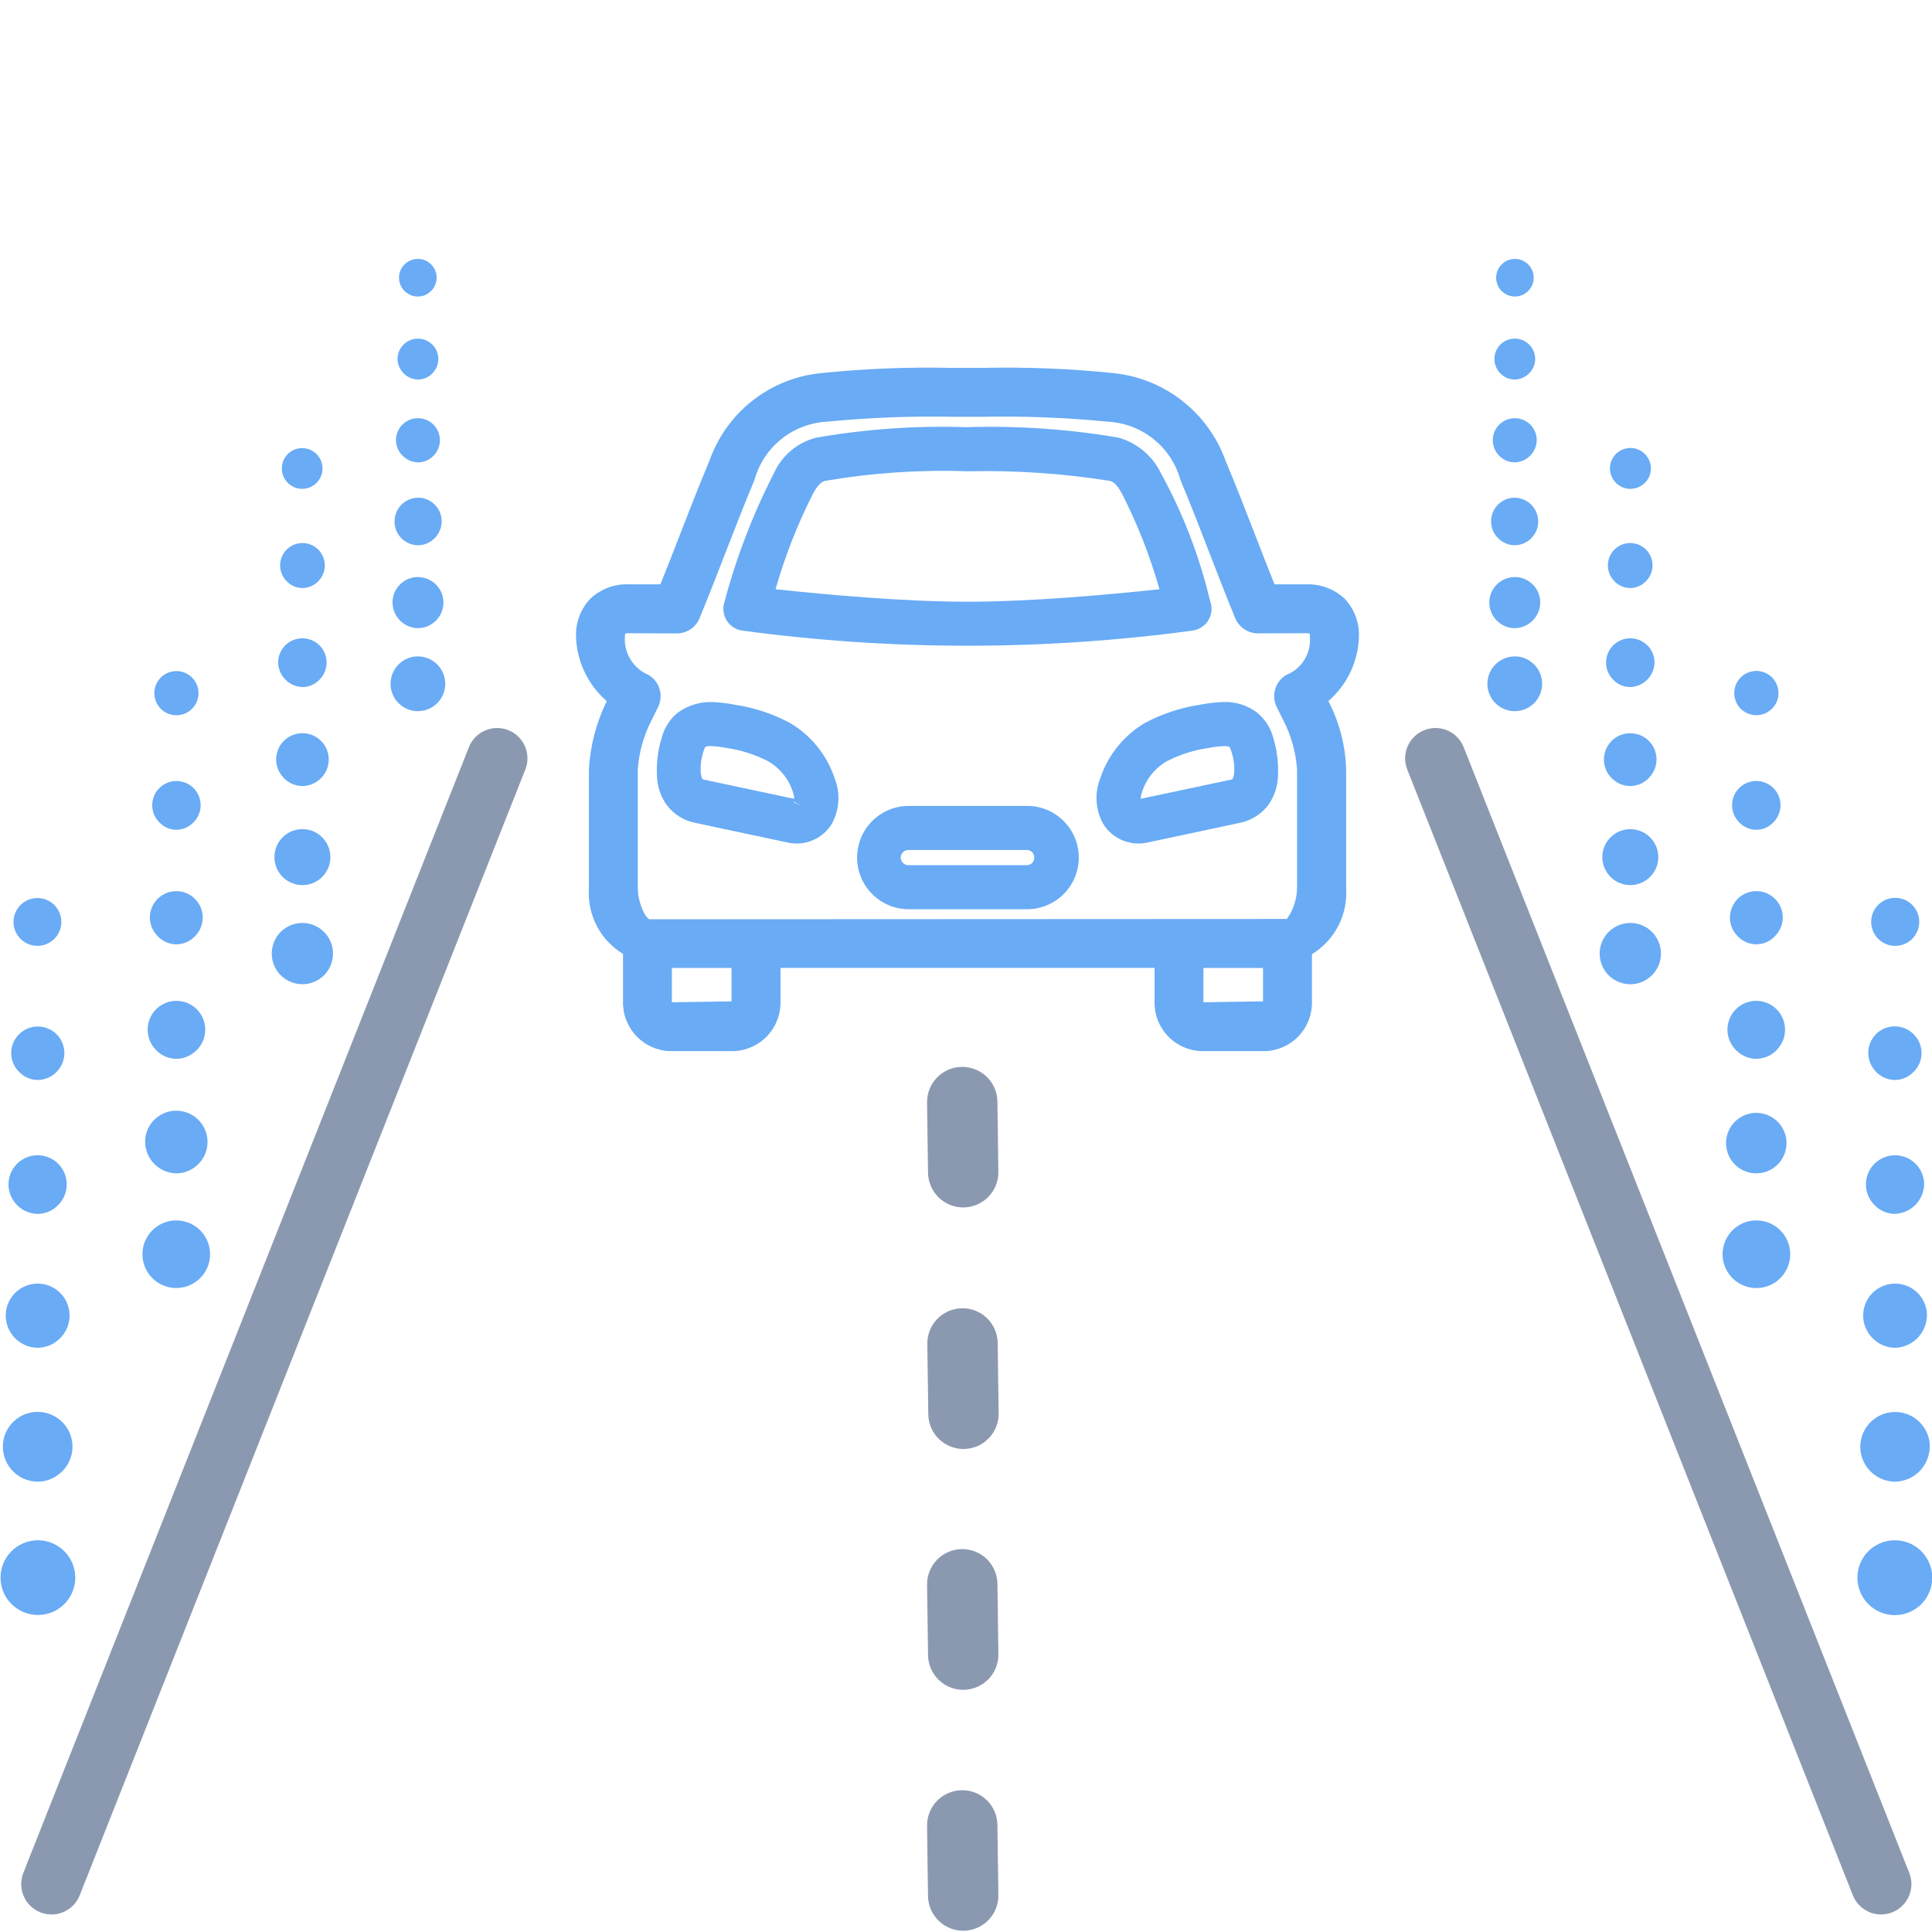 <svg width="50" height="50" viewBox="0 0 50 50" fill="none" xmlns="http://www.w3.org/2000/svg">
<g clip-path="url(#clip0_50_4156)">
<g clip-path="url(#clip1_50_4156)">
<path d="M1.19 39.885C0.956 39.833 0.711 39.87 0.502 39.989C0.294 40.107 0.137 40.299 0.062 40.527C-0.013 40.755 -0 41.003 0.097 41.222C0.195 41.441 0.37 41.616 0.59 41.713C0.809 41.81 1.057 41.822 1.285 41.747C1.512 41.672 1.704 41.514 1.822 41.306C1.941 41.097 1.977 40.851 1.924 40.617C1.872 40.383 1.734 40.177 1.538 40.039C1.433 39.965 1.315 39.913 1.19 39.885V39.885Z" fill="#69ABF5"/>
<path d="M0.978 38.346C1.166 38.345 1.348 38.284 1.498 38.173C1.619 38.087 1.716 37.973 1.782 37.841C1.848 37.708 1.88 37.562 1.875 37.414C1.871 37.266 1.83 37.121 1.757 36.993C1.683 36.865 1.579 36.757 1.454 36.678C1.329 36.599 1.186 36.552 1.039 36.542C0.891 36.531 0.744 36.557 0.608 36.617C0.473 36.678 0.355 36.77 0.264 36.887C0.173 37.003 0.112 37.141 0.087 37.286C0.065 37.416 0.071 37.549 0.106 37.676C0.14 37.804 0.202 37.922 0.287 38.023C0.372 38.124 0.477 38.205 0.597 38.261C0.716 38.316 0.846 38.346 0.978 38.346L0.978 38.346Z" fill="#69ABF5"/>
<path d="M0.978 34.88C1.169 34.878 1.352 34.809 1.497 34.686C1.602 34.6 1.684 34.49 1.736 34.365C1.789 34.24 1.809 34.104 1.797 33.969C1.784 33.834 1.738 33.704 1.664 33.591C1.589 33.478 1.488 33.385 1.369 33.32C1.249 33.255 1.116 33.221 0.981 33.22C0.845 33.219 0.712 33.251 0.592 33.314C0.471 33.377 0.369 33.468 0.292 33.58C0.216 33.692 0.168 33.821 0.153 33.956C0.141 34.072 0.153 34.189 0.188 34.3C0.224 34.411 0.283 34.514 0.36 34.601C0.438 34.688 0.533 34.758 0.64 34.806C0.746 34.855 0.862 34.88 0.978 34.881V34.88Z" fill="#69ABF5"/>
<path d="M0.978 31.415C1.075 31.414 1.171 31.394 1.26 31.356C1.35 31.318 1.431 31.263 1.498 31.193C1.587 31.107 1.653 31.001 1.691 30.883C1.729 30.766 1.738 30.641 1.716 30.519C1.694 30.398 1.643 30.283 1.567 30.186C1.491 30.089 1.392 30.012 1.279 29.962C1.166 29.912 1.043 29.891 0.92 29.899C0.796 29.908 0.677 29.947 0.573 30.013C0.468 30.078 0.381 30.169 0.32 30.276C0.258 30.383 0.224 30.503 0.22 30.627C0.217 30.729 0.234 30.83 0.271 30.925C0.308 31.02 0.363 31.107 0.434 31.18C0.504 31.254 0.589 31.312 0.682 31.352C0.776 31.393 0.877 31.414 0.978 31.415H0.978Z" fill="#69ABF5"/>
<path d="M0.979 27.95C1.079 27.949 1.178 27.926 1.268 27.883C1.359 27.84 1.438 27.776 1.502 27.698C1.62 27.56 1.678 27.38 1.664 27.198C1.649 27.017 1.563 26.848 1.425 26.73C1.286 26.611 1.106 26.553 0.924 26.568C0.743 26.582 0.574 26.668 0.456 26.807C0.338 26.942 0.279 27.119 0.291 27.298C0.302 27.477 0.385 27.645 0.52 27.763C0.642 27.883 0.807 27.95 0.979 27.95V27.95Z" fill="#69ABF5"/>
<path d="M0.646 24.387C0.776 24.468 0.932 24.496 1.083 24.468C1.234 24.439 1.369 24.356 1.462 24.233C1.555 24.111 1.599 23.959 1.585 23.806C1.572 23.653 1.502 23.511 1.39 23.406C1.278 23.302 1.13 23.243 0.977 23.241C0.823 23.238 0.675 23.294 0.56 23.395C0.444 23.496 0.371 23.637 0.354 23.79C0.336 23.942 0.376 24.096 0.466 24.22C0.514 24.287 0.575 24.344 0.646 24.387V24.387Z" fill="#69ABF5"/>
<path d="M4.75 31.605C4.553 31.561 4.346 31.587 4.165 31.679C3.985 31.771 3.842 31.922 3.76 32.107C3.679 32.293 3.664 32.501 3.719 32.696C3.774 32.891 3.894 33.06 4.06 33.176C4.226 33.292 4.427 33.347 4.629 33.331C4.831 33.316 5.021 33.231 5.167 33.09C5.314 32.95 5.407 32.764 5.431 32.563C5.455 32.362 5.408 32.159 5.299 31.988C5.237 31.891 5.157 31.807 5.063 31.741C4.969 31.676 4.862 31.629 4.75 31.605V31.605Z" fill="#69ABF5"/>
<path d="M4.566 30.366C4.735 30.366 4.899 30.312 5.034 30.211C5.163 30.118 5.262 29.989 5.319 29.84C5.375 29.69 5.386 29.528 5.35 29.372C5.315 29.217 5.234 29.076 5.118 28.966C5.002 28.857 4.856 28.784 4.699 28.757C4.595 28.738 4.488 28.741 4.385 28.764C4.282 28.787 4.184 28.83 4.098 28.892C4.012 28.952 3.938 29.029 3.881 29.118C3.824 29.207 3.785 29.306 3.767 29.41C3.748 29.527 3.754 29.647 3.785 29.761C3.816 29.875 3.871 29.981 3.947 30.072C4.023 30.163 4.118 30.236 4.225 30.287C4.331 30.338 4.448 30.365 4.566 30.367V30.366Z" fill="#69ABF5"/>
<path d="M4.566 27.402C4.739 27.401 4.906 27.338 5.036 27.225C5.15 27.133 5.234 27.009 5.278 26.868C5.321 26.728 5.323 26.578 5.281 26.438C5.24 26.297 5.158 26.171 5.046 26.077C4.933 25.982 4.795 25.923 4.65 25.907C4.504 25.89 4.356 25.917 4.226 25.985C4.095 26.052 3.987 26.156 3.916 26.284C3.844 26.412 3.812 26.558 3.824 26.705C3.835 26.851 3.889 26.991 3.98 27.107C4.048 27.198 4.136 27.273 4.238 27.324C4.34 27.375 4.453 27.402 4.567 27.402H4.566Z" fill="#69ABF5"/>
<path d="M4.566 24.439C4.654 24.438 4.741 24.42 4.822 24.386C4.903 24.351 4.976 24.301 5.038 24.238C5.167 24.112 5.242 23.941 5.246 23.761C5.25 23.58 5.182 23.406 5.058 23.275C4.933 23.144 4.762 23.068 4.582 23.063C4.402 23.058 4.226 23.124 4.095 23.247C3.964 23.369 3.886 23.538 3.879 23.717C3.873 23.896 3.937 24.071 4.058 24.203C4.121 24.277 4.198 24.336 4.286 24.377C4.374 24.418 4.469 24.439 4.566 24.439V24.439Z" fill="#69ABF5"/>
<path d="M4.566 21.474C4.657 21.474 4.747 21.453 4.83 21.413C4.912 21.374 4.985 21.316 5.042 21.245C5.122 21.151 5.173 21.036 5.188 20.914C5.202 20.791 5.181 20.668 5.125 20.558C5.07 20.448 4.984 20.356 4.877 20.295C4.77 20.234 4.647 20.206 4.524 20.214C4.401 20.222 4.284 20.266 4.186 20.341C4.088 20.416 4.014 20.517 3.974 20.634C3.934 20.75 3.929 20.876 3.959 20.995C3.99 21.114 4.055 21.222 4.147 21.304C4.259 21.414 4.409 21.475 4.566 21.474V21.474Z" fill="#69ABF5"/>
<path d="M4.259 18.422C4.379 18.498 4.523 18.526 4.663 18.502C4.803 18.478 4.928 18.403 5.016 18.291C5.103 18.18 5.146 18.039 5.136 17.898C5.126 17.756 5.063 17.624 4.961 17.526C4.858 17.428 4.722 17.371 4.581 17.368C4.439 17.364 4.301 17.413 4.193 17.506C4.085 17.598 4.016 17.727 3.999 17.868C3.981 18.009 4.016 18.151 4.098 18.267C4.141 18.329 4.196 18.381 4.259 18.422V18.422Z" fill="#69ABF5"/>
<path d="M7.996 23.905C7.792 23.86 7.579 23.896 7.402 24.008C7.225 24.119 7.1 24.296 7.054 24.5C7.018 24.653 7.029 24.813 7.085 24.96C7.14 25.107 7.239 25.234 7.367 25.325C7.495 25.416 7.647 25.467 7.804 25.471C7.961 25.475 8.116 25.433 8.249 25.349C8.382 25.265 8.487 25.144 8.55 25C8.614 24.856 8.633 24.697 8.606 24.542C8.579 24.387 8.507 24.244 8.398 24.131C8.289 24.017 8.149 23.939 7.996 23.905Z" fill="#69ABF5"/>
<path d="M7.83 22.906C8 22.905 8.164 22.844 8.294 22.735C8.424 22.625 8.511 22.473 8.54 22.306C8.569 22.138 8.538 21.966 8.453 21.819C8.368 21.672 8.234 21.559 8.074 21.501C7.914 21.443 7.739 21.443 7.579 21.501C7.419 21.559 7.285 21.672 7.2 21.819C7.115 21.966 7.084 22.138 7.113 22.306C7.142 22.473 7.229 22.625 7.359 22.735C7.49 22.846 7.658 22.907 7.83 22.906V22.906Z" fill="#69ABF5"/>
<path d="M7.829 20.343C7.987 20.341 8.139 20.285 8.259 20.182C8.362 20.097 8.439 19.984 8.478 19.856C8.517 19.728 8.518 19.592 8.48 19.463C8.442 19.335 8.367 19.221 8.265 19.135C8.162 19.049 8.037 18.995 7.904 18.98C7.724 18.96 7.543 19.012 7.401 19.124C7.261 19.235 7.171 19.398 7.151 19.576C7.13 19.753 7.181 19.932 7.292 20.072C7.354 20.156 7.435 20.224 7.528 20.271C7.622 20.318 7.725 20.343 7.829 20.343V20.343Z" fill="#69ABF5"/>
<path d="M7.829 17.781C7.91 17.78 7.99 17.764 8.065 17.732C8.139 17.7 8.207 17.654 8.263 17.596C8.337 17.524 8.392 17.436 8.423 17.338C8.454 17.24 8.461 17.136 8.443 17.035C8.425 16.934 8.382 16.839 8.319 16.759C8.255 16.678 8.173 16.614 8.079 16.573C7.985 16.531 7.882 16.513 7.78 16.521C7.677 16.528 7.578 16.561 7.491 16.615C7.404 16.67 7.332 16.745 7.281 16.834C7.23 16.923 7.202 17.023 7.198 17.126C7.197 17.296 7.262 17.46 7.38 17.582C7.498 17.705 7.659 17.776 7.829 17.781V17.781Z" fill="#69ABF5"/>
<path d="M7.828 15.218C7.913 15.218 7.996 15.198 8.072 15.162C8.149 15.125 8.216 15.072 8.269 15.006C8.342 14.92 8.389 14.813 8.402 14.7C8.416 14.588 8.395 14.474 8.344 14.372C8.293 14.271 8.213 14.187 8.115 14.13C8.016 14.074 7.903 14.048 7.79 14.056C7.677 14.063 7.568 14.104 7.478 14.172C7.388 14.241 7.319 14.335 7.282 14.442C7.245 14.55 7.24 14.665 7.268 14.775C7.296 14.885 7.356 14.985 7.44 15.061C7.544 15.162 7.683 15.218 7.828 15.218V15.218Z" fill="#69ABF5"/>
<path d="M7.545 12.573C7.641 12.632 7.754 12.659 7.866 12.649C7.978 12.639 8.084 12.593 8.169 12.519C8.253 12.444 8.311 12.344 8.335 12.234C8.359 12.124 8.346 12.009 8.3 11.907C8.254 11.804 8.176 11.719 8.077 11.664C7.979 11.609 7.866 11.587 7.754 11.601C7.642 11.615 7.538 11.665 7.456 11.742C7.375 11.82 7.32 11.922 7.301 12.033C7.283 12.137 7.296 12.245 7.34 12.341C7.383 12.437 7.455 12.518 7.545 12.573V12.573Z" fill="#69ABF5"/>
<path d="M10.972 17.006C10.882 16.985 10.787 16.982 10.695 16.997C10.604 17.013 10.516 17.047 10.438 17.098C10.299 17.185 10.195 17.318 10.144 17.473C10.092 17.629 10.096 17.797 10.154 17.95C10.213 18.103 10.323 18.231 10.465 18.312C10.607 18.393 10.773 18.422 10.935 18.394C11.096 18.367 11.243 18.284 11.35 18.16C11.457 18.037 11.518 17.88 11.523 17.716C11.527 17.552 11.475 17.392 11.374 17.263C11.274 17.133 11.132 17.043 10.972 17.006Z" fill="#69ABF5"/>
<path d="M10.819 16.256C10.957 16.256 11.091 16.212 11.201 16.129C11.307 16.054 11.387 15.949 11.433 15.827C11.479 15.706 11.488 15.574 11.459 15.448C11.431 15.321 11.365 15.206 11.271 15.117C11.177 15.028 11.059 14.968 10.932 14.945C10.846 14.929 10.758 14.93 10.673 14.949C10.588 14.968 10.508 15.004 10.437 15.055C10.295 15.154 10.198 15.306 10.168 15.477C10.152 15.572 10.156 15.67 10.182 15.763C10.207 15.856 10.252 15.943 10.314 16.017C10.376 16.091 10.453 16.151 10.541 16.192C10.628 16.234 10.723 16.256 10.82 16.257L10.819 16.256Z" fill="#69ABF5"/>
<path d="M10.819 14.111C10.961 14.11 11.098 14.059 11.206 13.966C11.299 13.89 11.367 13.788 11.402 13.673C11.438 13.558 11.439 13.435 11.405 13.319C11.371 13.204 11.303 13.101 11.211 13.024C11.119 12.946 11.006 12.897 10.887 12.884C10.804 12.875 10.72 12.884 10.641 12.909C10.562 12.934 10.488 12.974 10.425 13.028C10.362 13.082 10.31 13.149 10.274 13.223C10.237 13.298 10.216 13.379 10.211 13.462C10.206 13.545 10.219 13.628 10.247 13.706C10.275 13.784 10.319 13.856 10.376 13.917C10.433 13.977 10.502 14.026 10.578 14.059C10.654 14.093 10.736 14.111 10.819 14.111V14.111Z" fill="#69ABF5"/>
<path d="M10.819 11.966C10.892 11.966 10.965 11.951 11.033 11.922C11.101 11.893 11.163 11.851 11.214 11.799C11.281 11.734 11.33 11.654 11.358 11.565C11.387 11.477 11.393 11.383 11.376 11.291C11.36 11.2 11.321 11.114 11.264 11.041C11.207 10.968 11.133 10.91 11.048 10.872C10.963 10.834 10.87 10.818 10.777 10.824C10.685 10.83 10.595 10.859 10.516 10.908C10.437 10.957 10.371 11.024 10.325 11.104C10.278 11.185 10.251 11.275 10.247 11.368C10.244 11.523 10.302 11.673 10.409 11.785C10.516 11.897 10.664 11.962 10.819 11.966V11.966Z" fill="#69ABF5"/>
<path d="M10.819 9.822C10.896 9.822 10.972 9.804 11.042 9.771C11.112 9.737 11.173 9.688 11.221 9.628C11.288 9.549 11.329 9.452 11.341 9.349C11.352 9.246 11.333 9.142 11.286 9.05C11.239 8.958 11.165 8.882 11.075 8.831C10.985 8.781 10.882 8.758 10.779 8.765C10.639 8.775 10.51 8.84 10.418 8.945C10.372 8.997 10.337 9.058 10.315 9.124C10.293 9.189 10.284 9.259 10.289 9.328C10.302 9.461 10.362 9.584 10.46 9.676C10.557 9.767 10.684 9.819 10.818 9.823L10.819 9.822Z" fill="#69ABF5"/>
<path d="M10.557 7.601C10.657 7.663 10.775 7.686 10.89 7.668C11.005 7.65 11.11 7.59 11.185 7.501C11.26 7.412 11.301 7.299 11.3 7.183C11.299 7.066 11.256 6.954 11.179 6.866C11.102 6.778 10.996 6.721 10.881 6.705C10.765 6.689 10.648 6.715 10.55 6.778C10.452 6.841 10.379 6.937 10.346 7.049C10.313 7.161 10.321 7.281 10.369 7.387C10.409 7.476 10.475 7.55 10.557 7.601V7.601Z" fill="#69ABF5"/>
<path d="M48.828 39.885C49.062 39.833 49.308 39.869 49.517 39.988C49.726 40.107 49.883 40.299 49.958 40.528C50.033 40.756 50.021 41.004 49.923 41.224C49.826 41.444 49.65 41.619 49.43 41.716C49.21 41.814 48.962 41.826 48.734 41.75C48.506 41.675 48.314 41.517 48.195 41.308C48.077 41.099 48.04 40.853 48.093 40.618C48.145 40.384 48.283 40.177 48.48 40.039C48.585 39.965 48.703 39.913 48.828 39.885V39.885Z" fill="#69ABF5"/>
<path d="M49.04 38.346C48.853 38.344 48.67 38.284 48.52 38.173C48.4 38.087 48.303 37.973 48.238 37.841C48.172 37.709 48.14 37.562 48.145 37.415C48.15 37.267 48.19 37.123 48.264 36.995C48.337 36.867 48.441 36.759 48.566 36.68C48.69 36.602 48.833 36.555 48.98 36.545C49.127 36.534 49.275 36.56 49.41 36.62C49.544 36.679 49.663 36.772 49.753 36.888C49.844 37.004 49.905 37.141 49.931 37.286C49.952 37.416 49.944 37.548 49.909 37.675C49.874 37.801 49.812 37.919 49.728 38.019C49.643 38.12 49.538 38.201 49.42 38.257C49.301 38.314 49.172 38.344 49.041 38.346L49.04 38.346Z" fill="#69ABF5"/>
<path d="M49.04 34.88C48.85 34.878 48.666 34.809 48.522 34.686C48.417 34.6 48.335 34.49 48.283 34.365C48.23 34.24 48.21 34.104 48.222 33.969C48.235 33.834 48.281 33.704 48.355 33.591C48.43 33.478 48.531 33.385 48.65 33.32C48.77 33.256 48.903 33.221 49.038 33.22C49.174 33.219 49.307 33.251 49.427 33.314C49.547 33.377 49.65 33.468 49.727 33.58C49.803 33.692 49.851 33.821 49.866 33.956C49.876 34.071 49.863 34.188 49.826 34.298C49.79 34.409 49.731 34.51 49.654 34.597C49.576 34.684 49.482 34.754 49.377 34.803C49.271 34.851 49.157 34.878 49.041 34.881L49.04 34.88Z" fill="#69ABF5"/>
<path d="M49.038 31.415C48.941 31.414 48.845 31.394 48.756 31.356C48.667 31.318 48.586 31.263 48.518 31.193C48.43 31.108 48.364 31.001 48.326 30.884C48.288 30.766 48.279 30.641 48.301 30.52C48.322 30.398 48.373 30.284 48.45 30.187C48.526 30.09 48.625 30.013 48.737 29.963C48.85 29.913 48.974 29.891 49.097 29.9C49.22 29.909 49.339 29.948 49.444 30.013C49.548 30.079 49.635 30.169 49.697 30.276C49.758 30.383 49.792 30.503 49.797 30.627C49.798 30.831 49.719 31.028 49.578 31.175C49.436 31.322 49.242 31.408 49.038 31.415H49.038Z" fill="#69ABF5"/>
<path d="M49.04 27.95C48.94 27.949 48.841 27.926 48.75 27.883C48.66 27.84 48.58 27.776 48.517 27.698C48.458 27.63 48.413 27.55 48.384 27.464C48.356 27.378 48.345 27.287 48.352 27.197C48.358 27.107 48.383 27.018 48.424 26.938C48.465 26.857 48.522 26.785 48.591 26.726C48.66 26.667 48.74 26.623 48.826 26.595C48.912 26.567 49.003 26.557 49.093 26.564C49.184 26.572 49.272 26.597 49.352 26.639C49.433 26.68 49.504 26.737 49.562 26.807C49.68 26.942 49.74 27.119 49.728 27.298C49.716 27.477 49.634 27.645 49.499 27.763C49.376 27.883 49.211 27.95 49.04 27.95V27.95Z" fill="#69ABF5"/>
<path d="M49.373 24.388C49.241 24.468 49.085 24.497 48.933 24.469C48.781 24.44 48.646 24.357 48.553 24.234C48.459 24.111 48.415 23.958 48.428 23.804C48.441 23.65 48.511 23.507 48.624 23.402C48.737 23.297 48.885 23.238 49.039 23.236C49.194 23.234 49.343 23.289 49.459 23.391C49.575 23.493 49.648 23.634 49.666 23.787C49.683 23.941 49.643 24.095 49.553 24.22C49.505 24.288 49.444 24.344 49.373 24.388V24.388Z" fill="#69ABF5"/>
<path d="M45.266 31.605C45.464 31.561 45.671 31.587 45.852 31.679C46.032 31.77 46.175 31.922 46.257 32.107C46.338 32.293 46.353 32.501 46.298 32.696C46.243 32.891 46.123 33.061 45.957 33.177C45.791 33.293 45.59 33.348 45.388 33.332C45.186 33.316 44.996 33.231 44.849 33.091C44.703 32.951 44.61 32.764 44.586 32.563C44.562 32.362 44.609 32.159 44.718 31.988C44.779 31.891 44.859 31.807 44.954 31.742C45.048 31.676 45.154 31.629 45.266 31.605V31.605Z" fill="#69ABF5"/>
<path d="M45.452 30.366C45.283 30.366 45.119 30.311 44.984 30.211C44.835 30.099 44.731 29.939 44.69 29.758C44.648 29.576 44.673 29.386 44.759 29.221C44.845 29.056 44.987 28.928 45.159 28.858C45.332 28.788 45.523 28.782 45.7 28.841C45.876 28.9 46.026 29.02 46.122 29.179C46.219 29.338 46.255 29.526 46.225 29.709C46.195 29.893 46.101 30.06 45.959 30.18C45.818 30.301 45.638 30.367 45.452 30.366Z" fill="#69ABF5"/>
<path d="M45.451 27.402C45.279 27.401 45.112 27.338 44.981 27.225C44.867 27.133 44.783 27.009 44.74 26.868C44.696 26.728 44.695 26.578 44.736 26.437C44.778 26.297 44.859 26.171 44.972 26.076C45.084 25.982 45.222 25.923 45.368 25.907C45.514 25.89 45.661 25.917 45.792 25.984C45.922 26.051 46.03 26.156 46.102 26.284C46.173 26.412 46.206 26.558 46.194 26.705C46.183 26.851 46.129 26.991 46.038 27.107C45.97 27.198 45.881 27.273 45.779 27.324C45.678 27.375 45.565 27.402 45.451 27.402H45.451Z" fill="#69ABF5"/>
<path d="M45.452 24.439C45.364 24.438 45.276 24.42 45.195 24.386C45.114 24.351 45.041 24.301 44.98 24.238C44.899 24.16 44.839 24.064 44.804 23.958C44.77 23.852 44.761 23.739 44.781 23.628C44.8 23.518 44.846 23.415 44.914 23.326C44.983 23.238 45.072 23.168 45.174 23.122C45.276 23.076 45.388 23.056 45.499 23.064C45.611 23.071 45.719 23.105 45.814 23.164C45.909 23.223 45.988 23.304 46.045 23.401C46.101 23.497 46.133 23.606 46.138 23.718C46.145 23.897 46.08 24.071 45.959 24.203C45.897 24.277 45.819 24.336 45.731 24.377C45.644 24.418 45.548 24.439 45.452 24.439V24.439Z" fill="#69ABF5"/>
<path d="M45.453 21.474C45.361 21.474 45.271 21.453 45.189 21.413C45.106 21.374 45.033 21.316 44.976 21.245C44.896 21.151 44.846 21.036 44.831 20.914C44.816 20.792 44.837 20.668 44.893 20.558C44.948 20.447 45.035 20.356 45.142 20.295C45.248 20.234 45.371 20.205 45.494 20.213C45.617 20.222 45.735 20.266 45.833 20.341C45.931 20.415 46.005 20.517 46.045 20.634C46.085 20.75 46.09 20.876 46.059 20.995C46.029 21.114 45.963 21.222 45.872 21.305C45.76 21.414 45.609 21.475 45.453 21.474V21.474Z" fill="#69ABF5"/>
<path d="M45.758 18.422C45.638 18.497 45.494 18.525 45.354 18.5C45.214 18.475 45.088 18.399 45.001 18.287C44.914 18.174 44.873 18.033 44.884 17.892C44.895 17.75 44.958 17.618 45.061 17.52C45.165 17.422 45.301 17.367 45.443 17.364C45.585 17.361 45.723 17.411 45.83 17.504C45.937 17.597 46.006 17.727 46.023 17.868C46.04 18.009 46.004 18.152 45.922 18.267C45.878 18.329 45.822 18.382 45.758 18.422V18.422Z" fill="#69ABF5"/>
<path d="M42.022 23.905C42.225 23.86 42.439 23.897 42.616 24.008C42.792 24.12 42.918 24.297 42.964 24.5C43 24.653 42.989 24.814 42.933 24.96C42.877 25.107 42.779 25.234 42.651 25.325C42.523 25.416 42.371 25.467 42.214 25.472C42.057 25.476 41.902 25.433 41.769 25.349C41.636 25.266 41.531 25.144 41.467 25C41.404 24.857 41.384 24.697 41.411 24.543C41.438 24.388 41.511 24.245 41.62 24.131C41.728 24.018 41.868 23.939 42.022 23.905V23.905Z" fill="#69ABF5"/>
<path d="M42.189 22.906C42.019 22.905 41.855 22.845 41.725 22.735C41.596 22.625 41.508 22.473 41.479 22.306C41.45 22.139 41.481 21.966 41.566 21.819C41.651 21.672 41.786 21.56 41.945 21.502C42.105 21.444 42.28 21.444 42.44 21.502C42.599 21.56 42.733 21.672 42.819 21.819C42.904 21.966 42.935 22.138 42.906 22.306C42.877 22.473 42.79 22.625 42.66 22.735C42.529 22.846 42.362 22.907 42.189 22.906Z" fill="#69ABF5"/>
<path d="M42.188 20.343C42.031 20.341 41.879 20.285 41.758 20.182C41.655 20.097 41.579 19.984 41.54 19.856C41.501 19.728 41.5 19.592 41.538 19.463C41.576 19.335 41.65 19.221 41.753 19.135C41.855 19.049 41.981 18.995 42.114 18.981C42.294 18.96 42.474 19.012 42.616 19.124C42.756 19.235 42.846 19.398 42.866 19.576C42.887 19.753 42.836 19.932 42.725 20.072C42.663 20.156 42.582 20.224 42.489 20.271C42.396 20.318 42.293 20.343 42.188 20.343H42.188Z" fill="#69ABF5"/>
<path d="M42.189 17.781C42.108 17.78 42.028 17.764 41.953 17.732C41.878 17.701 41.811 17.654 41.754 17.596C41.681 17.525 41.626 17.436 41.594 17.338C41.563 17.24 41.556 17.136 41.574 17.035C41.593 16.934 41.635 16.839 41.699 16.758C41.762 16.678 41.845 16.614 41.939 16.572C42.033 16.531 42.135 16.513 42.238 16.52C42.34 16.528 42.439 16.561 42.526 16.615C42.613 16.67 42.685 16.745 42.736 16.834C42.788 16.923 42.816 17.024 42.819 17.126C42.821 17.296 42.756 17.46 42.638 17.582C42.52 17.705 42.359 17.776 42.189 17.781V17.781Z" fill="#69ABF5"/>
<path d="M42.19 15.218C42.105 15.217 42.021 15.198 41.945 15.162C41.869 15.125 41.802 15.072 41.749 15.006C41.675 14.919 41.629 14.813 41.615 14.7C41.602 14.588 41.622 14.473 41.673 14.372C41.724 14.271 41.804 14.187 41.903 14.13C42.001 14.074 42.114 14.048 42.227 14.055C42.341 14.063 42.449 14.103 42.54 14.172C42.63 14.241 42.698 14.335 42.735 14.442C42.773 14.549 42.778 14.665 42.749 14.775C42.721 14.885 42.661 14.985 42.577 15.061C42.474 15.162 42.334 15.218 42.19 15.218V15.218Z" fill="#69ABF5"/>
<path d="M42.472 12.573C42.383 12.628 42.28 12.655 42.176 12.652C42.072 12.648 41.971 12.614 41.886 12.553C41.801 12.492 41.736 12.408 41.699 12.31C41.662 12.212 41.655 12.106 41.678 12.004C41.702 11.902 41.755 11.81 41.831 11.738C41.906 11.666 42.002 11.619 42.105 11.601C42.207 11.583 42.313 11.596 42.409 11.639C42.504 11.681 42.585 11.75 42.641 11.838C42.679 11.897 42.705 11.963 42.717 12.033C42.729 12.102 42.727 12.173 42.712 12.241C42.696 12.31 42.666 12.375 42.625 12.432C42.584 12.489 42.532 12.537 42.472 12.573V12.573Z" fill="#69ABF5"/>
<path d="M39.045 17.006C39.136 16.985 39.23 16.982 39.322 16.997C39.414 17.013 39.502 17.047 39.58 17.098C39.718 17.185 39.822 17.318 39.874 17.474C39.926 17.629 39.922 17.797 39.863 17.95C39.805 18.103 39.695 18.231 39.553 18.312C39.41 18.393 39.244 18.422 39.083 18.395C38.921 18.367 38.774 18.284 38.667 18.161C38.56 18.037 38.499 17.88 38.494 17.716C38.49 17.552 38.542 17.392 38.643 17.263C38.743 17.133 38.886 17.043 39.045 17.006V17.006Z" fill="#69ABF5"/>
<path d="M39.2 16.256C39.062 16.256 38.928 16.212 38.818 16.129C38.712 16.054 38.632 15.949 38.586 15.827C38.54 15.706 38.531 15.574 38.559 15.448C38.588 15.321 38.654 15.206 38.748 15.117C38.842 15.027 38.96 14.968 39.087 14.945C39.173 14.929 39.261 14.93 39.346 14.949C39.431 14.968 39.511 15.004 39.582 15.055C39.724 15.154 39.821 15.306 39.852 15.477C39.868 15.572 39.863 15.67 39.837 15.763C39.812 15.856 39.767 15.943 39.705 16.017C39.643 16.091 39.566 16.151 39.478 16.192C39.391 16.234 39.296 16.256 39.199 16.257L39.2 16.256Z" fill="#69ABF5"/>
<path d="M39.2 14.111C39.058 14.11 38.921 14.059 38.813 13.966C38.72 13.89 38.651 13.788 38.616 13.673C38.581 13.558 38.58 13.435 38.614 13.319C38.648 13.204 38.715 13.101 38.807 13.024C38.9 12.946 39.012 12.897 39.132 12.884C39.215 12.875 39.298 12.884 39.378 12.909C39.457 12.934 39.53 12.974 39.593 13.028C39.657 13.082 39.708 13.149 39.745 13.223C39.782 13.298 39.803 13.379 39.808 13.462C39.812 13.545 39.8 13.628 39.772 13.706C39.743 13.784 39.699 13.856 39.642 13.917C39.586 13.977 39.517 14.026 39.441 14.059C39.365 14.093 39.283 14.111 39.2 14.111V14.111Z" fill="#69ABF5"/>
<path d="M39.2 11.966C39.126 11.966 39.053 11.951 38.985 11.922C38.917 11.893 38.855 11.851 38.804 11.799C38.737 11.734 38.688 11.654 38.66 11.565C38.632 11.477 38.625 11.383 38.642 11.291C38.658 11.2 38.697 11.114 38.754 11.041C38.811 10.968 38.886 10.91 38.97 10.872C39.055 10.834 39.148 10.818 39.24 10.824C39.333 10.83 39.423 10.859 39.502 10.908C39.581 10.957 39.647 11.024 39.693 11.104C39.74 11.185 39.767 11.275 39.771 11.368C39.774 11.523 39.716 11.673 39.609 11.785C39.502 11.897 39.355 11.962 39.2 11.966V11.966Z" fill="#69ABF5"/>
<path d="M39.2 9.822C39.122 9.822 39.046 9.804 38.976 9.771C38.907 9.737 38.846 9.688 38.797 9.628C38.742 9.562 38.704 9.483 38.686 9.398C38.668 9.314 38.672 9.226 38.696 9.143C38.72 9.06 38.764 8.984 38.824 8.922C38.884 8.861 38.959 8.814 39.041 8.788C39.123 8.761 39.21 8.755 39.295 8.771C39.38 8.786 39.46 8.822 39.528 8.875C39.596 8.928 39.65 8.998 39.685 9.076C39.72 9.155 39.735 9.242 39.729 9.328C39.717 9.461 39.656 9.584 39.559 9.676C39.461 9.767 39.334 9.819 39.201 9.823L39.2 9.822Z" fill="#69ABF5"/>
<path d="M39.461 7.601C39.362 7.662 39.244 7.686 39.129 7.667C39.014 7.649 38.909 7.59 38.834 7.501C38.759 7.412 38.719 7.299 38.72 7.182C38.721 7.066 38.764 6.954 38.841 6.866C38.918 6.779 39.023 6.722 39.139 6.706C39.254 6.689 39.371 6.715 39.469 6.778C39.567 6.841 39.639 6.938 39.672 7.049C39.705 7.161 39.697 7.281 39.649 7.387C39.609 7.476 39.544 7.55 39.461 7.601Z" fill="#69ABF5"/>
<path d="M1.333 49.547C1.205 49.546 1.079 49.515 0.965 49.455C0.852 49.395 0.756 49.308 0.684 49.202C0.612 49.096 0.567 48.974 0.553 48.847C0.539 48.72 0.556 48.591 0.603 48.472L12.137 19.333C12.214 19.14 12.365 18.986 12.555 18.905C12.746 18.823 12.961 18.82 13.155 18.896C13.348 18.972 13.502 19.122 13.585 19.312C13.668 19.502 13.673 19.718 13.597 19.911L2.063 49.05C2.005 49.196 1.905 49.322 1.774 49.411C1.644 49.499 1.49 49.547 1.333 49.547H1.333Z" fill="#8B99B0"/>
<path d="M48.683 49.546C48.525 49.546 48.371 49.499 48.241 49.41C48.111 49.322 48.01 49.196 47.952 49.05L36.418 19.911C36.343 19.718 36.347 19.502 36.43 19.312C36.513 19.122 36.668 18.972 36.861 18.896C37.054 18.819 37.269 18.822 37.46 18.904C37.651 18.986 37.801 19.14 37.878 19.333L49.412 48.471C49.459 48.59 49.477 48.719 49.463 48.847C49.449 48.974 49.404 49.096 49.332 49.202C49.26 49.308 49.163 49.395 49.05 49.455C48.937 49.515 48.81 49.546 48.682 49.546L48.683 49.546Z" fill="#8B99B0"/>
<path d="M24.89 46.33C25.01 46.329 25.129 46.351 25.24 46.395C25.351 46.439 25.452 46.505 25.538 46.588C25.624 46.672 25.692 46.771 25.739 46.881C25.787 46.991 25.812 47.109 25.813 47.228L25.838 49.05C25.84 49.29 25.747 49.522 25.579 49.694C25.41 49.866 25.181 49.964 24.94 49.968C24.7 49.971 24.467 49.879 24.294 49.712C24.122 49.544 24.022 49.315 24.017 49.075L23.992 47.254C23.989 47.012 24.082 46.779 24.25 46.606C24.419 46.433 24.649 46.334 24.89 46.331V46.33Z" fill="#8B99B0"/>
<path d="M24.891 40.09C25.01 40.089 25.129 40.111 25.24 40.155C25.351 40.199 25.453 40.265 25.538 40.348C25.624 40.432 25.692 40.531 25.74 40.641C25.787 40.751 25.812 40.869 25.814 40.989L25.838 42.809C25.84 42.929 25.818 43.048 25.774 43.159C25.73 43.27 25.664 43.371 25.581 43.457C25.497 43.543 25.398 43.611 25.288 43.658C25.178 43.706 25.06 43.731 24.941 43.733C24.699 43.736 24.466 43.643 24.293 43.475C24.12 43.306 24.021 43.076 24.018 42.835L23.992 41.013C23.989 40.772 24.082 40.539 24.25 40.366C24.419 40.193 24.649 40.094 24.89 40.09L24.891 40.09Z" fill="#8B99B0"/>
<path d="M24.897 33.858C25.017 33.856 25.136 33.878 25.247 33.922C25.358 33.966 25.459 34.032 25.545 34.115C25.631 34.199 25.699 34.298 25.746 34.408C25.794 34.518 25.819 34.636 25.82 34.756L25.845 36.577C25.847 36.696 25.825 36.815 25.78 36.926C25.736 37.037 25.671 37.139 25.587 37.224C25.504 37.31 25.404 37.379 25.295 37.426C25.185 37.473 25.067 37.498 24.947 37.5C24.828 37.502 24.709 37.48 24.598 37.435C24.487 37.391 24.385 37.325 24.3 37.242C24.214 37.159 24.145 37.059 24.098 36.949C24.051 36.84 24.026 36.722 24.024 36.602L23.999 34.781C23.996 34.539 24.089 34.306 24.257 34.133C24.425 33.96 24.656 33.861 24.897 33.858V33.858Z" fill="#8B99B0"/>
<path d="M24.89 27.61C25.01 27.609 25.129 27.631 25.24 27.675C25.351 27.719 25.452 27.785 25.538 27.868C25.624 27.952 25.692 28.051 25.739 28.161C25.787 28.271 25.812 28.389 25.813 28.509L25.838 30.33C25.84 30.57 25.747 30.802 25.579 30.974C25.41 31.146 25.181 31.244 24.94 31.248C24.7 31.251 24.467 31.159 24.294 30.992C24.122 30.824 24.022 30.595 24.017 30.355L23.992 28.534C23.989 28.292 24.082 28.059 24.25 27.886C24.419 27.713 24.649 27.614 24.89 27.611V27.61Z" fill="#8B99B0"/>
<path d="M32.538 18.446C32.295 18.259 31.995 18.161 31.688 18.168H31.678C31.463 18.174 31.25 18.199 31.04 18.241C30.545 18.317 30.066 18.477 29.625 18.713C29.081 19.037 28.672 19.546 28.473 20.147C28.399 20.334 28.367 20.536 28.38 20.737C28.392 20.938 28.448 21.134 28.545 21.311C28.64 21.47 28.775 21.602 28.937 21.692C29.099 21.783 29.281 21.831 29.466 21.83C29.54 21.83 29.612 21.822 29.684 21.807L32.087 21.295C32.379 21.236 32.64 21.073 32.821 20.836C32.965 20.633 33.051 20.395 33.071 20.148C33.096 19.783 33.053 19.417 32.944 19.068C32.876 18.824 32.734 18.607 32.538 18.447V18.446ZM31.941 20.01C31.911 20.167 31.906 20.168 31.846 20.18L29.522 20.673C29.522 20.622 29.531 20.571 29.549 20.522C29.651 20.174 29.885 19.879 30.201 19.699C30.531 19.529 30.888 19.415 31.256 19.361C31.398 19.331 31.543 19.314 31.688 19.309C31.822 19.309 31.83 19.332 31.85 19.395C31.924 19.591 31.954 19.801 31.94 20.01L31.941 20.01Z" fill="#69ABF5"/>
<path d="M20.45 18.713C20.008 18.476 19.529 18.317 19.033 18.241C18.823 18.198 18.609 18.174 18.394 18.168C18.086 18.167 17.785 18.265 17.536 18.447C17.341 18.608 17.2 18.825 17.132 19.069C17.021 19.417 16.979 19.783 17.006 20.147C17.024 20.395 17.111 20.634 17.256 20.836C17.436 21.074 17.697 21.237 17.989 21.295L20.393 21.806C20.611 21.854 20.838 21.831 21.042 21.742C21.247 21.653 21.418 21.503 21.533 21.311C21.628 21.134 21.684 20.938 21.696 20.737C21.708 20.536 21.676 20.335 21.603 20.148C21.404 19.546 20.995 19.037 20.45 18.713L20.45 18.713ZM18.23 20.18C18.169 20.167 18.165 20.166 18.136 20.008C18.12 19.8 18.15 19.591 18.224 19.395C18.245 19.332 18.253 19.308 18.387 19.308C18.531 19.313 18.675 19.331 18.817 19.36C19.186 19.414 19.544 19.529 19.877 19.7C20.192 19.88 20.425 20.175 20.528 20.523C20.545 20.571 20.554 20.623 20.553 20.674L18.23 20.18ZM20.533 20.759L20.543 20.746L20.765 20.87L20.533 20.759Z" fill="#69ABF5"/>
<path d="M19.227 16.322C23.083 16.841 26.991 16.841 30.847 16.322C30.929 16.313 31.009 16.286 31.08 16.243C31.151 16.201 31.211 16.143 31.258 16.074C31.304 16.005 31.335 15.927 31.348 15.845C31.361 15.764 31.356 15.68 31.334 15.6L31.304 15.499C31.028 14.357 30.601 13.256 30.034 12.226C29.925 12.007 29.771 11.813 29.582 11.658C29.393 11.502 29.173 11.389 28.937 11.324C27.64 11.104 26.325 11.014 25.01 11.055C23.709 11.012 22.406 11.103 21.123 11.327C20.885 11.387 20.663 11.501 20.475 11.658C20.286 11.816 20.135 12.014 20.033 12.238C19.484 13.309 19.051 14.437 18.743 15.601C18.72 15.68 18.715 15.764 18.728 15.846C18.741 15.927 18.771 16.005 18.817 16.074C18.863 16.143 18.924 16.201 18.995 16.243C19.065 16.286 19.145 16.313 19.227 16.322L19.227 16.322ZM28.716 12.444C28.828 12.468 28.924 12.568 29.038 12.779C29.441 13.569 29.765 14.397 30.007 15.25C28.607 15.397 26.685 15.572 25.039 15.572C23.387 15.572 21.469 15.397 20.071 15.25C20.314 14.397 20.638 13.569 21.04 12.778C21.153 12.568 21.249 12.468 21.36 12.444C22.575 12.236 23.808 12.153 25.04 12.197C26.27 12.169 27.5 12.251 28.716 12.444H28.716Z" fill="#69ABF5"/>
<path d="M35.169 16.466C35.175 16.286 35.145 16.108 35.08 15.94C35.016 15.773 34.919 15.62 34.795 15.49C34.524 15.24 34.165 15.108 33.797 15.123H32.984C32.817 14.708 32.653 14.283 32.488 13.857C32.236 13.207 31.983 12.555 31.72 11.931C31.501 11.318 31.113 10.779 30.6 10.376C30.088 9.974 29.472 9.724 28.824 9.657C27.691 9.54 26.552 9.495 25.413 9.521H24.662C23.523 9.494 22.384 9.54 21.251 9.656C20.602 9.719 19.985 9.967 19.472 10.37C18.959 10.773 18.573 11.315 18.358 11.931C18.097 12.549 17.846 13.197 17.595 13.842C17.429 14.272 17.261 14.702 17.091 15.122H16.279C16.097 15.114 15.916 15.143 15.745 15.206C15.574 15.269 15.417 15.365 15.283 15.489C15.159 15.619 15.061 15.772 14.997 15.939C14.932 16.107 14.902 16.285 14.907 16.465C14.915 16.785 14.991 17.099 15.128 17.389C15.265 17.678 15.461 17.935 15.703 18.145C15.432 18.698 15.275 19.3 15.241 19.915V22.992C15.219 23.328 15.289 23.664 15.445 23.963C15.6 24.262 15.835 24.512 16.124 24.687V25.913C16.114 26.245 16.237 26.567 16.464 26.808C16.692 27.05 17.005 27.192 17.337 27.203H18.984C19.316 27.192 19.63 27.05 19.858 26.809C20.086 26.567 20.208 26.245 20.199 25.913V25.049H29.88V25.914C29.87 26.245 29.993 26.567 30.22 26.809C30.447 27.051 30.76 27.192 31.092 27.203H32.74C33.072 27.193 33.386 27.051 33.613 26.809C33.84 26.568 33.963 26.246 33.953 25.914V24.694C34.243 24.517 34.479 24.263 34.635 23.961C34.791 23.66 34.861 23.321 34.838 22.982V19.916C34.821 19.299 34.664 18.693 34.378 18.145C34.619 17.935 34.814 17.678 34.951 17.389C35.087 17.1 35.162 16.786 35.17 16.466L35.169 16.466ZM32.687 25.05V25.915L31.14 25.939C31.144 25.935 31.145 25.928 31.144 25.915V25.05L32.687 25.05ZM18.933 25.05V25.915L17.384 25.939C17.387 25.935 17.389 25.928 17.388 25.915V25.05L18.933 25.05ZM33.319 23.783L16.801 23.791C16.747 23.75 16.703 23.696 16.673 23.634C16.567 23.432 16.51 23.209 16.506 22.981V19.915C16.536 19.474 16.655 19.044 16.857 18.651L17.031 18.299C17.102 18.154 17.116 17.988 17.07 17.834C17.024 17.68 16.922 17.549 16.783 17.467C16.59 17.386 16.428 17.246 16.318 17.068C16.209 16.89 16.157 16.682 16.172 16.473C16.173 16.427 16.179 16.402 16.178 16.396C16.211 16.389 16.244 16.387 16.278 16.388L17.519 16.392C17.644 16.392 17.767 16.355 17.872 16.285C17.976 16.215 18.057 16.116 18.104 15.999C18.336 15.438 18.561 14.859 18.783 14.285C19.03 13.649 19.274 13.02 19.524 12.426C19.638 12.008 19.881 11.637 20.219 11.365C20.556 11.094 20.971 10.936 21.403 10.913C22.497 10.806 23.597 10.764 24.697 10.787H25.378C26.477 10.764 27.577 10.806 28.671 10.913C29.104 10.936 29.519 11.094 29.856 11.366C30.194 11.637 30.437 12.008 30.551 12.426C30.801 13.017 31.043 13.645 31.288 14.278C31.511 14.854 31.735 15.435 31.968 16C32.017 16.116 32.098 16.215 32.203 16.284C32.307 16.354 32.43 16.391 32.556 16.391L33.794 16.387C33.851 16.387 33.881 16.394 33.888 16.392C33.895 16.422 33.9 16.453 33.901 16.484C33.918 16.692 33.867 16.899 33.758 17.076C33.648 17.253 33.484 17.39 33.291 17.466C33.151 17.548 33.048 17.679 33.002 17.834C32.956 17.988 32.97 18.155 33.042 18.299L33.218 18.653C33.419 19.046 33.538 19.475 33.568 19.915V22.981C33.563 23.209 33.505 23.433 33.399 23.635C33.34 23.739 33.289 23.782 33.318 23.783L33.319 23.783Z" fill="#69ABF5"/>
<path d="M26.57 20.857H23.507C23.155 20.86 22.817 21.002 22.569 21.252C22.321 21.503 22.182 21.841 22.182 22.194C22.182 22.546 22.321 22.885 22.569 23.135C22.817 23.386 23.155 23.528 23.507 23.531H26.57C26.746 23.532 26.922 23.499 27.085 23.432C27.249 23.366 27.397 23.268 27.523 23.143C27.648 23.019 27.748 22.871 27.816 22.708C27.884 22.545 27.919 22.37 27.919 22.194C27.919 22.017 27.884 21.842 27.816 21.679C27.748 21.516 27.648 21.368 27.523 21.244C27.397 21.12 27.249 21.021 27.085 20.955C26.922 20.888 26.746 20.855 26.57 20.857V20.857ZM26.767 22.194C26.767 22.22 26.763 22.246 26.753 22.27C26.744 22.295 26.729 22.317 26.711 22.335C26.692 22.353 26.67 22.368 26.646 22.377C26.622 22.387 26.596 22.391 26.57 22.39H23.507C23.455 22.39 23.405 22.369 23.369 22.333C23.332 22.296 23.311 22.246 23.311 22.194C23.311 22.142 23.332 22.092 23.369 22.055C23.405 22.018 23.455 21.998 23.507 21.998H26.57C26.609 21.996 26.648 22.007 26.681 22.029C26.714 22.05 26.739 22.081 26.753 22.118C26.763 22.142 26.768 22.168 26.767 22.194V22.194Z" fill="#69ABF5"/>
</g>
</g>
<defs>
<clipPath id="clip0_50_4156">
<rect width="50" height="50" fill="white"/>
</clipPath>
<clipPath id="clip1_50_4156">
<rect width="50.018" height="43.273" fill="white" transform="translate(0 6.7)"/>
</clipPath>
</defs>
</svg>
